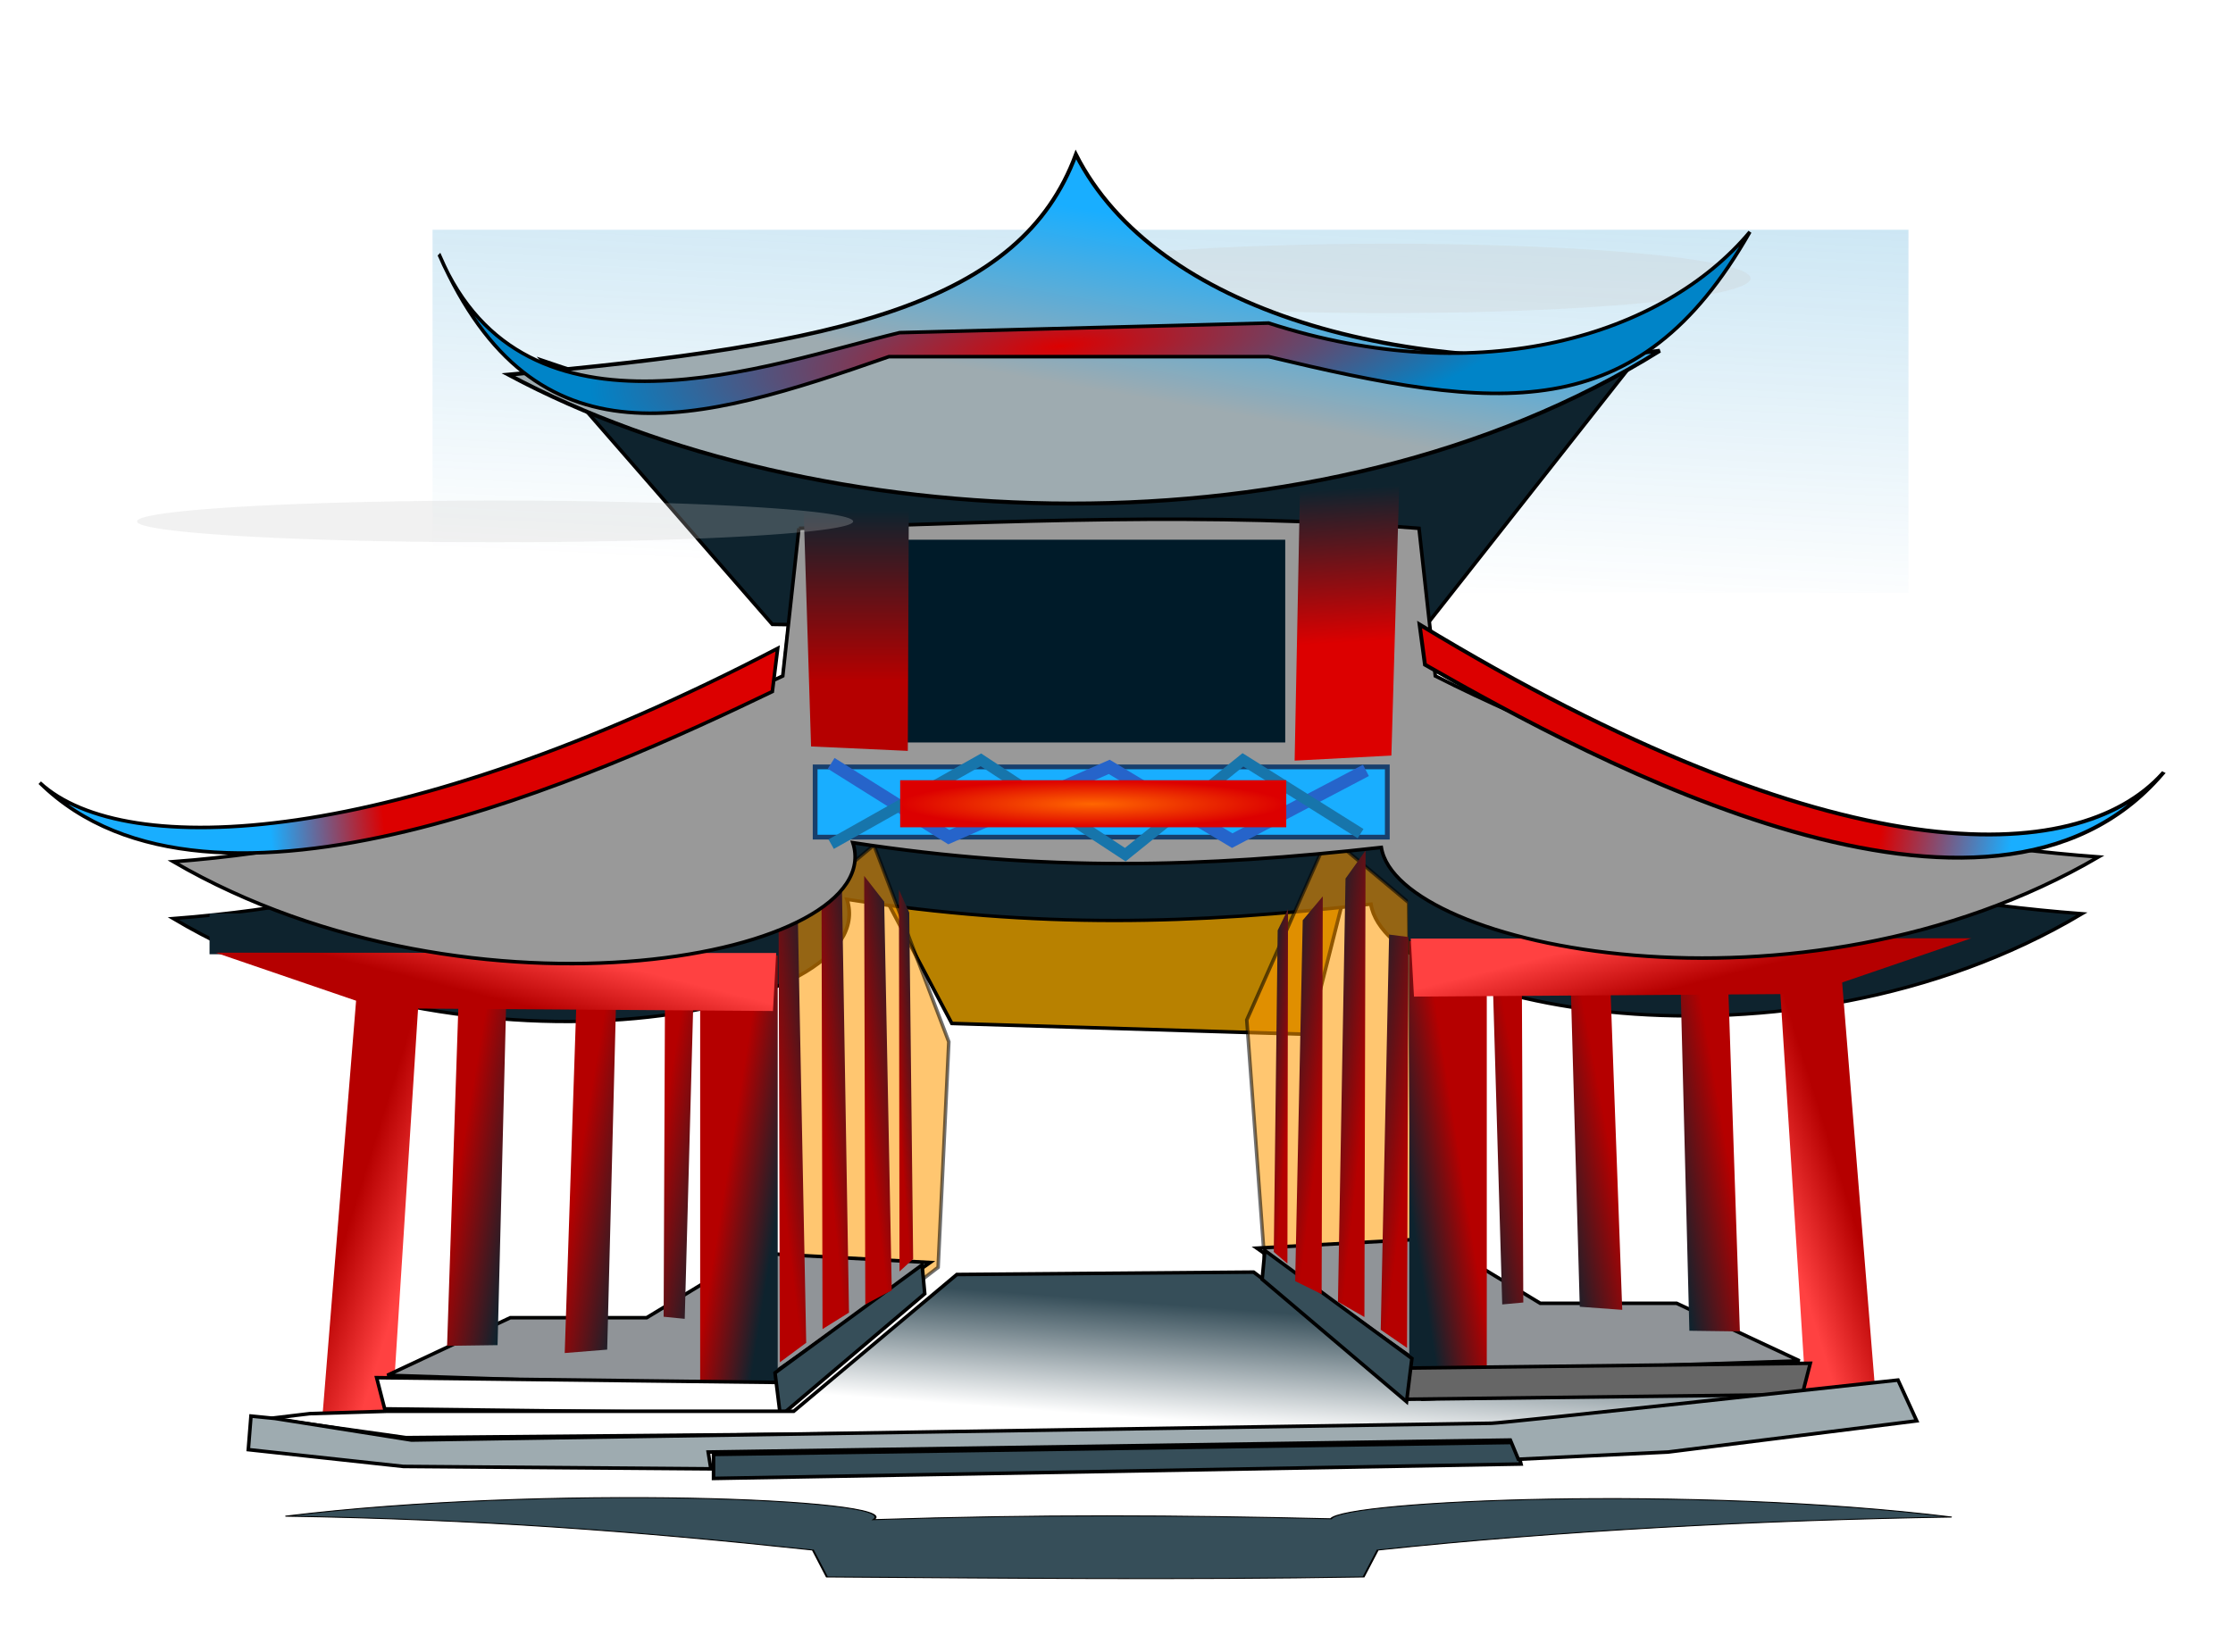 <?xml version="1.0" encoding="UTF-8" standalone="no"?>
<!-- Created with Inkscape (http://www.inkscape.org/) -->

<svg
   xmlns:dc="http://purl.org/dc/elements/1.1/"
   xmlns:cc="http://creativecommons.org/ns#"
   xmlns:rdf="http://www.w3.org/1999/02/22-rdf-syntax-ns#"
   xmlns:svg="http://www.w3.org/2000/svg"
   xmlns="http://www.w3.org/2000/svg"
   xmlns:xlink="http://www.w3.org/1999/xlink"
   xmlns:sodipodi="http://sodipodi.sourceforge.net/DTD/sodipodi-0.dtd"
   xmlns:inkscape="http://www.inkscape.org/namespaces/inkscape"
   width="500"
   height="370"
   id="svg2"
   version="1.1"
   inkscape:version="0.48.0 r9654"
   sodipodi:docname="chinese architecture.svg">
  <title
     id="title4633">chinese architecture</title>
  <defs
     id="defs4">
    <linearGradient
       inkscape:collect="always"
       id="linearGradient4537">
      <stop
         style="stop-color:#0084c8;stop-opacity:1;"
         offset="0"
         id="stop4539" />
      <stop
         style="stop-color:#0084c8;stop-opacity:0;"
         offset="1"
         id="stop4541" />
    </linearGradient>
    <linearGradient
       inkscape:collect="always"
       id="linearGradient4491">
      <stop
         style="stop-color:#b88100;stop-opacity:1;"
         offset="0"
         id="stop4493" />
      <stop
         style="stop-color:#b88100;stop-opacity:1"
         offset="1"
         id="stop4495" />
    </linearGradient>
    <linearGradient
       inkscape:collect="always"
       id="linearGradient4483">
      <stop
         style="stop-color:#ff6600;stop-opacity:1;"
         offset="0"
         id="stop4485" />
      <stop
         style="stop-color:#dc0000;stop-opacity:1"
         offset="1"
         id="stop4487" />
    </linearGradient>
    <linearGradient
       inkscape:collect="always"
       id="linearGradient4467">
      <stop
         style="stop-color:#dc0000;stop-opacity:1"
         offset="0"
         id="stop4469" />
      <stop
         style="stop-color:#0e232e;stop-opacity:1"
         offset="1"
         id="stop4471" />
    </linearGradient>
    <linearGradient
       inkscape:collect="always"
       id="linearGradient4459">
      <stop
         style="stop-color:#b50000;stop-opacity:1;"
         offset="0"
         id="stop4461" />
      <stop
         style="stop-color:#0e232e;stop-opacity:1"
         offset="1"
         id="stop4463" />
    </linearGradient>
    <linearGradient
       inkscape:collect="always"
       id="linearGradient4403">
      <stop
         style="stop-color:#364e59;stop-opacity:1;"
         offset="0"
         id="stop4405" />
      <stop
         style="stop-color:#ffffff;stop-opacity:1"
         offset="1"
         id="stop4407" />
    </linearGradient>
    <linearGradient
       inkscape:collect="always"
       id="linearGradient4377">
      <stop
         style="stop-color:#0084c8;stop-opacity:1;"
         offset="0"
         id="stop4379" />
      <stop
         style="stop-color:#ff4141;stop-opacity:1"
         offset="1"
         id="stop4381" />
    </linearGradient>
    <linearGradient
       inkscape:collect="always"
       id="linearGradient4236">
      <stop
         style="stop-color:#19aeff;stop-opacity:1;"
         offset="0"
         id="stop4238" />
      <stop
         style="stop-color:#9eabb0;stop-opacity:1"
         offset="1"
         id="stop4240" />
    </linearGradient>
    <linearGradient
       inkscape:collect="always"
       id="linearGradient4062">
      <stop
         style="stop-color:#19aeff;stop-opacity:1;"
         offset="0"
         id="stop4064" />
      <stop
         style="stop-color:#dc0000;stop-opacity:1"
         offset="1"
         id="stop4066" />
    </linearGradient>
    <linearGradient
       inkscape:collect="always"
       id="linearGradient4054">
      <stop
         style="stop-color:#19aeff;stop-opacity:1;"
         offset="0"
         id="stop4056" />
      <stop
         style="stop-color:#dc0000;stop-opacity:1"
         offset="1"
         id="stop4058" />
    </linearGradient>
    <linearGradient
       inkscape:collect="always"
       id="linearGradient4038">
      <stop
         style="stop-color:#364e59;stop-opacity:1;"
         offset="0"
         id="stop4040" />
      <stop
         style="stop-color:#9eabb0;stop-opacity:0.941"
         offset="1"
         id="stop4042" />
    </linearGradient>
    <linearGradient
       inkscape:collect="always"
       id="linearGradient4004">
      <stop
         style="stop-color:#dc0000;stop-opacity:1;"
         offset="0"
         id="stop4006" />
      <stop
         style="stop-color:#0084c8;stop-opacity:1"
         offset="1"
         id="stop4008" />
    </linearGradient>
    <linearGradient
       inkscape:collect="always"
       id="linearGradient3095">
      <stop
         style="stop-color:#b50000;stop-opacity:1;"
         offset="0"
         id="stop3097" />
      <stop
         style="stop-color:#0e232e;stop-opacity:1"
         offset="1"
         id="stop3099" />
    </linearGradient>
    <linearGradient
       id="linearGradient3019"
       inkscape:collect="always">
      <stop
         id="stop3021"
         offset="0"
         style="stop-color:#b50000;stop-opacity:1;" />
      <stop
         id="stop3023"
         offset="1"
         style="stop-color:#0e232e;stop-opacity:1" />
    </linearGradient>
    <linearGradient
       inkscape:collect="always"
       id="linearGradient3007">
      <stop
         style="stop-color:#b50000;stop-opacity:1;"
         offset="0"
         id="stop3009" />
      <stop
         style="stop-color:#ff4141;stop-opacity:1"
         offset="1"
         id="stop3011" />
    </linearGradient>
    <linearGradient
       inkscape:collect="always"
       xlink:href="#linearGradient3019"
       id="linearGradient3017"
       gradientUnits="userSpaceOnUse"
       x1="345.367"
       y1="586.165"
       x2="362.694"
       y2="583.636"
       gradientTransform="matrix(0.831,0.154,-0.223,0.576,-54.24,556.773)" />
    <linearGradient
       inkscape:collect="always"
       xlink:href="#linearGradient3019"
       id="linearGradient3027"
       gradientUnits="userSpaceOnUse"
       gradientTransform="matrix(0.831,0.155,-0.223,0.577,-27.898,558.008)"
       x1="345.367"
       y1="586.165"
       x2="362.694"
       y2="583.636" />
    <linearGradient
       inkscape:collect="always"
       xlink:href="#linearGradient3019"
       id="linearGradient3031"
       gradientUnits="userSpaceOnUse"
       gradientTransform="matrix(0.831,0.159,-0.223,0.592,-10.536,547.922)"
       x1="345.367"
       y1="586.165"
       x2="362.694"
       y2="583.636" />
    <linearGradient
       inkscape:collect="always"
       xlink:href="#linearGradient3007"
       id="linearGradient3039"
       gradientUnits="userSpaceOnUse"
       x1="343.783"
       y1="595.83"
       x2="362.326"
       y2="596.038"
       gradientTransform="matrix(0.217,-0.727,0.81,0.195,-423.832,1045.457)" />
    <linearGradient
       inkscape:collect="always"
       xlink:href="#linearGradient3019"
       id="linearGradient3055"
       gradientUnits="userSpaceOnUse"
       gradientTransform="matrix(0.758,-0.199,-0.203,-0.744,29.262,1427.921)"
       x1="345.367"
       y1="586.165"
       x2="362.694"
       y2="583.636" />
    <linearGradient
       inkscape:collect="always"
       xlink:href="#linearGradient3019"
       id="linearGradient3059"
       gradientUnits="userSpaceOnUse"
       gradientTransform="matrix(0.684,-0.207,-0.183,-0.773,53.494,1438.36)"
       x1="345.367"
       y1="586.165"
       x2="362.694"
       y2="583.636" />
    <linearGradient
       inkscape:collect="always"
       xlink:href="#linearGradient3019"
       id="linearGradient3063"
       gradientUnits="userSpaceOnUse"
       gradientTransform="matrix(0.684,-0.177,-0.183,-0.659,63.073,1365.286)"
       x1="345.367"
       y1="586.165"
       x2="362.694"
       y2="583.636" />
    <linearGradient
       inkscape:collect="always"
       xlink:href="#linearGradient3019"
       id="linearGradient3067"
       gradientUnits="userSpaceOnUse"
       gradientTransform="matrix(0.353,-0.157,-0.095,-0.587,134.031,1315.387)"
       x1="345.367"
       y1="586.165"
       x2="362.694"
       y2="583.636" />
    <linearGradient
       inkscape:collect="always"
       xlink:href="#linearGradient3095"
       id="linearGradient3101"
       x1="281.429"
       y1="660.934"
       x2="296.429"
       y2="663.076"
       gradientUnits="userSpaceOnUse"
       gradientTransform="matrix(0.838,0,0,0.752,-74.914,459.355)" />
    <linearGradient
       inkscape:collect="always"
       xlink:href="#linearGradient3007"
       id="linearGradient3159"
       gradientUnits="userSpaceOnUse"
       x1="343.783"
       y1="595.83"
       x2="362.326"
       y2="596.038"
       gradientTransform="matrix(-0.81,0.195,0.217,0.727,564.6,456.131)" />
    <linearGradient
       inkscape:collect="always"
       xlink:href="#linearGradient3019"
       id="linearGradient3161"
       gradientUnits="userSpaceOnUse"
       gradientTransform="matrix(-0.831,0.152,0.223,0.569,543.926,559.152)"
       x1="345.367"
       y1="586.165"
       x2="362.694"
       y2="583.636" />
    <linearGradient
       inkscape:collect="always"
       xlink:href="#linearGradient3019"
       id="linearGradient3163"
       gradientUnits="userSpaceOnUse"
       gradientTransform="matrix(-0.831,0.14,0.223,0.524,517.583,587.844)"
       x1="345.367"
       y1="586.165"
       x2="362.694"
       y2="583.636" />
    <linearGradient
       inkscape:collect="always"
       xlink:href="#linearGradient3019"
       id="linearGradient3165"
       gradientUnits="userSpaceOnUse"
       gradientTransform="matrix(-0.831,0.147,0.223,0.55,500.221,575.139)"
       x1="345.367"
       y1="586.165"
       x2="362.694"
       y2="583.636" />
    <linearGradient
       inkscape:collect="always"
       xlink:href="#linearGradient3095"
       id="linearGradient3167"
       gradientUnits="userSpaceOnUse"
       x1="281.429"
       y1="660.934"
       x2="296.429"
       y2="663.076"
       gradientTransform="matrix(0.838,0,0,0.752,-564.6,456.131)" />
    <linearGradient
       inkscape:collect="always"
       xlink:href="#linearGradient3007"
       id="linearGradient3169"
       gradientUnits="userSpaceOnUse"
       gradientTransform="matrix(-0.217,-0.727,-0.81,0.195,913.518,1042.233)"
       x1="343.783"
       y1="595.83"
       x2="362.326"
       y2="596.038" />
    <linearGradient
       inkscape:collect="always"
       xlink:href="#linearGradient3019"
       id="linearGradient3171"
       gradientUnits="userSpaceOnUse"
       gradientTransform="matrix(-0.758,-0.185,0.203,-0.691,460.424,1393.141)"
       x1="345.367"
       y1="586.165"
       x2="362.694"
       y2="583.636" />
    <linearGradient
       inkscape:collect="always"
       xlink:href="#linearGradient3019"
       id="linearGradient3173"
       gradientUnits="userSpaceOnUse"
       gradientTransform="matrix(-0.684,-0.192,0.183,-0.718,436.191,1402.832)"
       x1="345.367"
       y1="586.165"
       x2="362.694"
       y2="583.636" />
    <linearGradient
       inkscape:collect="always"
       xlink:href="#linearGradient3019"
       id="linearGradient3175"
       gradientUnits="userSpaceOnUse"
       gradientTransform="matrix(-0.684,-0.164,0.183,-0.612,426.612,1334.994)"
       x1="345.367"
       y1="586.165"
       x2="362.694"
       y2="583.636" />
    <linearGradient
       inkscape:collect="always"
       xlink:href="#linearGradient3019"
       id="linearGradient3177"
       gradientUnits="userSpaceOnUse"
       gradientTransform="matrix(-0.353,-0.146,0.095,-0.545,355.654,1288.669)"
       x1="345.367"
       y1="586.165"
       x2="362.694"
       y2="583.636" />
    <linearGradient
       inkscape:collect="always"
       xlink:href="#linearGradient3007"
       id="linearGradient3984"
       gradientUnits="userSpaceOnUse"
       gradientTransform="matrix(0.81,0.195,-0.217,0.727,-72.4,460.43)"
       x1="343.783"
       y1="595.83"
       x2="362.326"
       y2="596.038" />
    <radialGradient
       inkscape:collect="always"
       xlink:href="#linearGradient4004"
       id="radialGradient4010"
       cx="320"
       cy="144.909"
       fx="320"
       fy="144.909"
       r="150.5"
       gradientTransform="matrix(-0.7,0.071,-0.023,-0.18,464.697,763.29)"
       gradientUnits="userSpaceOnUse" />
    <linearGradient
       inkscape:collect="always"
       xlink:href="#linearGradient4038"
       id="linearGradient4044"
       x1="-115.714"
       y1="370.934"
       x2="-115.714"
       y2="449.505"
       gradientUnits="userSpaceOnUse"
       gradientTransform="translate(474.286,67.143)" />
    <linearGradient
       inkscape:collect="always"
       xlink:href="#linearGradient4054"
       id="linearGradient4060"
       x1="161.546"
       y1="542.515"
       x2="191.866"
       y2="540.218"
       gradientUnits="userSpaceOnUse"
       gradientTransform="matrix(0.838,0,0,0.752,-74.914,459.355)" />
    <linearGradient
       inkscape:collect="always"
       xlink:href="#linearGradient4062"
       id="linearGradient4068"
       x1="625.319"
       y1="557.361"
       x2="590.723"
       y2="552.003"
       gradientUnits="userSpaceOnUse"
       gradientTransform="matrix(0.838,0,0,0.752,-74.914,459.355)" />
    <filter
       inkscape:collect="always"
       id="filter4232"
       color-interpolation-filters="sRGB">
      <feGaussianBlur
         inkscape:collect="always"
         stdDeviation="4.62"
         id="feGaussianBlur4234" />
    </filter>
    <linearGradient
       inkscape:collect="always"
       xlink:href="#linearGradient4236"
       id="linearGradient4242"
       x1="382.857"
       y1="359.505"
       x2="372.857"
       y2="410.934"
       gradientUnits="userSpaceOnUse"
       gradientTransform="matrix(0.838,0,0,0.752,-74.914,459.355)" />
    <filter
       inkscape:collect="always"
       id="filter4373"
       color-interpolation-filters="sRGB">
      <feGaussianBlur
         inkscape:collect="always"
         stdDeviation="14.506"
         id="feGaussianBlur4375" />
    </filter>
    <linearGradient
       inkscape:collect="always"
       xlink:href="#linearGradient4377"
       id="linearGradient4383"
       x1="588.571"
       y1="506.648"
       x2="587.143"
       y2="478.076"
       gradientUnits="userSpaceOnUse" />
    <linearGradient
       inkscape:collect="always"
       xlink:href="#linearGradient4403"
       id="linearGradient4409"
       x1="387.143"
       y1="683.791"
       x2="384.286"
       y2="718.076"
       gradientUnits="userSpaceOnUse"
       gradientTransform="matrix(0.838,0,0,0.752,-74.914,459.355)" />
    <linearGradient
       inkscape:collect="always"
       xlink:href="#linearGradient4459"
       id="linearGradient4465"
       x1="345.347"
       y1="478.032"
       x2="345.347"
       y2="448.101"
       gradientUnits="userSpaceOnUse"
       gradientTransform="matrix(1.532,0,0,1.272,-336.841,226.684)" />
    <linearGradient
       inkscape:collect="always"
       xlink:href="#linearGradient4467"
       id="linearGradient4473"
       x1="416.03"
       y1="472.858"
       x2="414.476"
       y2="447.693"
       gradientUnits="userSpaceOnUse"
       gradientTransform="matrix(1.532,0,0,1.371,-336.841,178.072)" />
    <radialGradient
       inkscape:collect="always"
       xlink:href="#linearGradient4483"
       id="radialGradient4489"
       cx="379.533"
       cy="499.114"
       fx="379.533"
       fy="499.114"
       r="28.206"
       gradientTransform="matrix(1.532,0,0,0.187,-336.841,769.108)"
       gradientUnits="userSpaceOnUse" />
    <radialGradient
       inkscape:collect="always"
       xlink:href="#linearGradient4491"
       id="radialGradient4497"
       cx="376"
       cy="536.454"
       fx="376"
       fy="536.454"
       r="37.778"
       gradientTransform="matrix(1.8188378e-8,-1.161,0.742,0,-158.894,1339.148)"
       gradientUnits="userSpaceOnUse" />
    <filter
       inkscape:collect="always"
       id="filter4533"
       x="-0.221"
       width="1.441"
       y="-0.634"
       height="2.267"
       color-interpolation-filters="sRGB">
      <feGaussianBlur
         inkscape:collect="always"
         stdDeviation="24.818"
         id="feGaussianBlur4535" />
    </filter>
    <linearGradient
       inkscape:collect="always"
       xlink:href="#linearGradient4537"
       id="linearGradient4543"
       x1="263"
       y1="370.362"
       x2="256"
       y2="476.362"
       gradientUnits="userSpaceOnUse" />
    <filter
       inkscape:collect="always"
       id="filter4549"
       x="-0.092"
       width="1.185"
       y="-0.888"
       height="2.775"
       color-interpolation-filters="sRGB">
      <feGaussianBlur
         inkscape:collect="always"
         stdDeviation="23.798"
         id="feGaussianBlur4551" />
    </filter>
    <filter
       inkscape:collect="always"
       id="filter4591"
       x="-0.162"
       width="1.323"
       y="-0.565"
       height="2.131"
       color-interpolation-filters="sRGB">
      <feGaussianBlur
         inkscape:collect="always"
         stdDeviation="5.653"
         id="feGaussianBlur4593" />
    </filter>
    <filter
       inkscape:collect="always"
       id="filter4595"
       x="-0.191"
       width="1.382"
       y="-1.393"
       height="3.786"
       color-interpolation-filters="sRGB">
      <feGaussianBlur
         inkscape:collect="always"
         stdDeviation="8.127"
         id="feGaussianBlur4597" />
    </filter>
  </defs>
  <sodipodi:namedview
     id="base"
     pagecolor="#ffffff"
     bordercolor="#666666"
     borderopacity="1.0"
     inkscape:pageopacity="0.0"
     inkscape:pageshadow="2"
     inkscape:zoom="0.25"
     inkscape:cx="372.04724"
     inkscape:cy="46.181092"
     inkscape:document-units="px"
     inkscape:current-layer="layer1"
     showgrid="false"
     inkscape:window-width="1280"
     inkscape:window-height="712"
     inkscape:window-x="-4"
     inkscape:window-y="-4"
     inkscape:window-maximized="1" />
  <g
     inkscape:label="Layer 1"
     inkscape:groupmode="layer"
     id="layer1"
     transform="translate(0,-682.362)">
    <path
       sodipodi:nodetypes="ccccccccc"
       inkscape:connector-curvature="0"
       id="path4244"
       d="M 274.715,765.119 269.53,743.743 C 202.905,728.496 145.237,719.264 74.013,716.849 c 96.612,-25.34 229.801,-13.739 217.998,2.754 61.757,-4.273 112.37,-3.581 169.559,-0.69 5.229,-14.542 134.314,-26.63 230.109,-1.375 -71.224,2.415 -146.156,10.958 -212.78,26.205 l -5.223,21.376 c -68.656,2.42 -130.395,0.944 -198.961,3e-5 z"
       style="fill:#364e59;fill-opacity:1;stroke:#000000;stroke-width:0.765px;stroke-linecap:butt;stroke-linejoin:miter;stroke-opacity:1;filter:url(#filter4549)"
       transform="matrix(0.604,0,0,0.282,19.224,819.79)" />
    <rect
       style="opacity:0.454;fill:url(#linearGradient4543);fill-opacity:1;stroke:#767373;stroke-width:0;stroke-linecap:round;stroke-miterlimit:4;stroke-opacity:1;stroke-dasharray:none;stroke-dashoffset:0;filter:url(#filter4533)"
       id="rect4509"
       width="270"
       height="94"
       x="243"
       y="392.362"
       transform="matrix(1.224,0,0,0.865,-200.58,394.427)" />
    <path
       style="fill:url(#radialGradient4497);fill-opacity:1;stroke:#000000;stroke-width:0.794px;stroke-linecap:butt;stroke-linejoin:miter;stroke-opacity:1"
       d="m 213.125,911.583 -23.42,-44.245 c 48.534,7.695 82.054,4.61 114.947,1.075 l -11.544,45.616 z"
       id="path3179"
       inkscape:connector-curvature="0"
       sodipodi:nodetypes="ccccc" />
    <path
       sodipodi:nodetypes="ccccccccc"
       inkscape:connector-curvature="0"
       id="path4214"
       d="m 301.42,469.795 -4.281,44.429 c -55.012,31.691 -102.628,50.88 -161.438,55.9 79.772,52.669 189.746,28.557 180,-5.724 50.993,8.882 92.783,7.444 140.004,1.433 4.318,30.226 110.902,55.351 190,2.858 -58.809,-5.02 -120.68,-22.776 -175.692,-54.467 l -4.312,-44.429 c -56.689,-5.03 -107.666,-1.962 -164.281,-7e-5 z"
       style="fill:#0e232e;fill-opacity:1;stroke:#000000;stroke-width:1.002px;stroke-linecap:butt;stroke-linejoin:miter;stroke-opacity:1;filter:url(#filter4232)"
       transform="matrix(0.838,0,0,0.752,-74.915,459.355)" />
    <path
       style="fill:#0e232e;stroke:#000000;stroke-width:0.794px;stroke-linecap:butt;stroke-linejoin:miter;stroke-opacity:1"
       d="M 172.941,822.205 121.454,763.1 c 91.681,31.5 169.526,18.299 245.461,-1.075 l -49.092,62.328 z"
       id="path4000"
       inkscape:connector-curvature="0"
       sodipodi:nodetypes="ccccc" />
    <path
       style="fill:url(#linearGradient3984);fill-opacity:1;stroke:#000000;stroke-width:0;stroke-linecap:round;stroke-miterlimit:4;stroke-opacity:0;stroke-dashoffset:0"
       d="m 80.552,896.387 13.879,-0.961 -6.67,104.594 -15.675,0.961 z"
       id="path3982"
       inkscape:connector-curvature="0"
       sodipodi:nodetypes="ccccc" />
    <path
       inkscape:connector-curvature="0"
       id="path3958"
       d="m 279.172,910.805 3.927,53.249 33.527,25.791 -1.197,-105.312 -17.96,-15.045 z"
       style="opacity:0.561;fill:#ff9900;stroke:#000000;stroke-width:0.794px;stroke-linecap:butt;stroke-linejoin:miter;stroke-opacity:1"
       sodipodi:nodetypes="cccccc" />
    <path
       style="opacity:0.561;fill:#ff9900;stroke:#000000;stroke-width:0.794px;stroke-linecap:butt;stroke-linejoin:miter;stroke-opacity:1"
       d="m 212.454,915.696 -2.395,50.507 -33.527,25.791 1.197,-105.313 17.96,-15.045 z"
       id="path3956"
       inkscape:connector-curvature="0" />
    <path
       style="fill:#909498;fill-opacity:1;stroke:#000000;stroke-width:0.794px;stroke-linecap:butt;stroke-linejoin:miter;stroke-opacity:1"
       d="m 86.73,990.382 82.02,2.687 39.513,-27.94 -39.513,-2.149 -23.948,14.507 -30.533,0 z"
       id="path3041"
       inkscape:connector-curvature="0" />
    <path
       sodipodi:nodetypes="ccccc"
       inkscape:connector-curvature="0"
       id="path3015"
       d="m 102.81,902.636 10.659,-0.762 -2.059,81.76 -11.305,0.153 z"
       style="fill:url(#linearGradient3017);fill-opacity:1;stroke:#000000;stroke-width:0;stroke-linecap:round;stroke-miterlimit:4;stroke-opacity:0;stroke-dashoffset:0" />
    <path
       style="fill:url(#linearGradient3027);fill-opacity:1;stroke:#000000;stroke-width:0;stroke-linecap:round;stroke-miterlimit:4;stroke-opacity:0;stroke-dashoffset:0"
       d="m 129.152,904.176 8.863,-0.153 -2.059,80.613 -9.509,0.763 z"
       id="path3025"
       inkscape:connector-curvature="0"
       sodipodi:nodetypes="ccccc" />
    <path
       sodipodi:nodetypes="ccccc"
       inkscape:connector-curvature="0"
       id="path3029"
       d="m 148.909,903.283 6.468,-1.409 -2.059,75.868 -4.72,-0.469 z"
       style="fill:url(#linearGradient3031);fill-opacity:1;stroke:#000000;stroke-width:0;stroke-linecap:round;stroke-miterlimit:4;stroke-opacity:0;stroke-dashoffset:0" />
    <rect
       style="fill:url(#linearGradient3101);fill-opacity:1;stroke:#000000;stroke-width:0;stroke-linecap:round;stroke-miterlimit:4;stroke-opacity:0;stroke-dasharray:none;stroke-dashoffset:0"
       id="rect3033"
       width="17.362"
       height="102.089"
       x="156.777"
       y="896.354" />
    <rect
       y="46.918"
       x="-896.084"
       height="127.52"
       width="9.134"
       id="rect3035"
       style="fill:#0e232e;fill-opacity:1;stroke:#000000;stroke-width:0;stroke-linecap:round;stroke-miterlimit:4;stroke-opacity:0;stroke-dasharray:none;stroke-dashoffset:0"
       transform="matrix(0,-1,1,0,0,0)" />
    <path
       sodipodi:nodetypes="ccccc"
       inkscape:connector-curvature="0"
       id="path3037"
       d="m 84.673,908.185 -36.393,-12.456 125.521,0.076 -0.725,12.993 z"
       style="fill:url(#linearGradient3039);fill-opacity:1;stroke:#000000;stroke-width:0;stroke-linecap:round;stroke-miterlimit:4;stroke-opacity:0;stroke-dashoffset:0" />
    <path
       style="fill:#ffffff;stroke:#000000;stroke-width:0.794px;stroke-linecap:butt;stroke-linejoin:miter;stroke-opacity:1"
       d="m 84.336,990.92 1.796,6.985 88.605,1.075 0,-6.985 z"
       id="path3043"
       inkscape:connector-curvature="0" />
    <path
       style="fill:#364e59;stroke:#000000;stroke-width:0.794px;stroke-linecap:butt;stroke-linejoin:miter;stroke-opacity:1"
       d="m 173.54,989.845 1.197,9.672 32.329,-27.403 -0.598,-6.448 z"
       id="path3045"
       inkscape:connector-curvature="0" />
    <path
       style="fill:url(#linearGradient4409);fill-opacity:1;stroke:#000000;stroke-width:0.794px;stroke-linecap:butt;stroke-linejoin:miter;stroke-opacity:1"
       d="m 60.388,1000.054 30.533,4.298 241.27,-2.149 92.197,-9.671 -18.559,-1.612 -87.408,4.836 -37.717,-28.478 -66.454,0.537 -36.52,30.627 -91,0 -17.362,0.537 z"
       id="path3047"
       inkscape:connector-curvature="0"
       sodipodi:nodetypes="cccccccccccc" />
    <path
       style="fill:#364e59;stroke:#000000;stroke-width:0.794px;stroke-linecap:butt;stroke-linejoin:miter;stroke-opacity:1"
       d="m 159.77,1008.114 0,5.373 180.803,-3.224 -1.197,-4.836 z"
       id="path3051"
       inkscape:connector-curvature="0" />
    <path
       style="fill:url(#linearGradient3055);fill-opacity:1;stroke:#000000;stroke-width:0;stroke-linecap:round;stroke-miterlimit:4;stroke-opacity:0;stroke-dashoffset:0"
       d="m 174.625,987.476 5.896,-4.372 -1.877,-95.345 -4.303,0.589 z"
       id="path3053"
       inkscape:connector-curvature="0"
       sodipodi:nodetypes="ccccc" />
    <path
       sodipodi:nodetypes="ccccc"
       inkscape:connector-curvature="0"
       id="path3057"
       d="m 184.176,980.036 5.924,-3.69 -1.695,-102.102 -4.485,-6.76 z"
       style="fill:url(#linearGradient3059);fill-opacity:1;stroke:#000000;stroke-width:0;stroke-linecap:round;stroke-miterlimit:4;stroke-opacity:0;stroke-dashoffset:0" />
    <path
       style="fill:url(#linearGradient3063);fill-opacity:1;stroke:#000000;stroke-width:0;stroke-linecap:round;stroke-miterlimit:4;stroke-opacity:0;stroke-dashoffset:0"
       d="m 193.755,974.507 5.924,-3.146 -1.695,-87.055 -4.485,-5.764 z"
       id="path3061"
       inkscape:connector-curvature="0"
       sodipodi:nodetypes="ccccc" />
    <path
       sodipodi:nodetypes="ccccc"
       inkscape:connector-curvature="0"
       id="path3065"
       d="m 201.414,967.135 3.054,-2.803 -0.874,-77.581 -2.312,-5.137 z"
       style="fill:url(#linearGradient3067);fill-opacity:1;stroke:#000000;stroke-width:0;stroke-linecap:round;stroke-miterlimit:4;stroke-opacity:0;stroke-dashoffset:0" />
    <path
       inkscape:connector-curvature="0"
       id="path3131"
       d="m 402.956,987.158 -82.02,2.687 -39.513,-27.94 39.513,-2.15 23.948,14.507 30.533,0 z"
       style="fill:#909498;fill-opacity:1;stroke:#000000;stroke-width:0.794px;stroke-linecap:butt;stroke-linejoin:miter;stroke-opacity:1" />
    <path
       sodipodi:nodetypes="ccccc"
       inkscape:connector-curvature="0"
       id="path3133"
       d="m 411.649,892.089 -13.879,-0.961 6.67,104.594 15.675,0.961 z"
       style="fill:url(#linearGradient3159);fill-opacity:1;stroke:#000000;stroke-width:0;stroke-linecap:round;stroke-miterlimit:4;stroke-opacity:0;stroke-dashoffset:0" />
    <path
       style="fill:url(#linearGradient3161);fill-opacity:1;stroke:#000000;stroke-width:0;stroke-linecap:round;stroke-miterlimit:4;stroke-opacity:0;stroke-dashoffset:0"
       d="m 386.876,900.477 -10.659,-0.752 2.059,80.687 11.306,0.151 z"
       id="path3135"
       inkscape:connector-curvature="0"
       sodipodi:nodetypes="ccccc" />
    <path
       sodipodi:nodetypes="ccccc"
       inkscape:connector-curvature="0"
       id="path3137"
       d="m 360.534,902.013 -8.862,-0.139 2.059,73.161 9.51,0.693 z"
       style="fill:url(#linearGradient3163);fill-opacity:1;stroke:#000000;stroke-width:0;stroke-linecap:round;stroke-miterlimit:4;stroke-opacity:0;stroke-dashoffset:0" />
    <path
       style="fill:url(#linearGradient3165);fill-opacity:1;stroke:#000000;stroke-width:0;stroke-linecap:round;stroke-miterlimit:4;stroke-opacity:0;stroke-dashoffset:0"
       d="m 340.778,905.333 -6.468,-1.309 2.059,70.495 4.72,-0.435 z"
       id="path3139"
       inkscape:connector-curvature="0"
       sodipodi:nodetypes="ccccc" />
    <rect
       y="893.13"
       x="-332.91"
       height="102.089"
       width="17.362"
       id="rect3141"
       style="fill:url(#linearGradient3167);fill-opacity:1;stroke:#000000;stroke-width:0;stroke-linecap:round;stroke-miterlimit:4;stroke-opacity:0;stroke-dasharray:none;stroke-dashoffset:0"
       transform="scale(-1,1)" />
    <rect
       transform="matrix(0,-1,-1,0,0,0)"
       style="fill:#0e232e;fill-opacity:1;stroke:#000000;stroke-width:0;stroke-linecap:round;stroke-miterlimit:4;stroke-opacity:0;stroke-dasharray:none;stroke-dashoffset:0"
       id="rect3143"
       width="9.134"
       height="127.52"
       x="-892.861"
       y="-442.768" />
    <path
       style="fill:url(#linearGradient3169);fill-opacity:1;stroke:#000000;stroke-width:0;stroke-linecap:round;stroke-miterlimit:4;stroke-opacity:0;stroke-dashoffset:0"
       d="m 405.013,904.961 36.393,-12.456 -125.521,0.076 0.725,12.993 z"
       id="path3145"
       inkscape:connector-curvature="0"
       sodipodi:nodetypes="ccccc" />
    <path
       inkscape:connector-curvature="0"
       id="path3147"
       d="m 405.35,987.696 -1.796,6.985 -88.605,1.075 0,-6.985 z"
       style="fill:#666666;stroke:#000000;stroke-width:0.794px;stroke-linecap:butt;stroke-linejoin:miter;stroke-opacity:1" />
    <path
       inkscape:connector-curvature="0"
       id="path3149"
       d="m 316.146,986.621 -1.197,9.672 -32.329,-27.403 0.599,-6.448 z"
       style="fill:#364e59;stroke:#000000;stroke-width:0.794px;stroke-linecap:butt;stroke-linejoin:miter;stroke-opacity:1" />
    <path
       sodipodi:nodetypes="ccccc"
       inkscape:connector-curvature="0"
       id="path3151"
       d="m 315.062,984.252 -5.897,-4.059 1.877,-88.514 4.303,0.547 z"
       style="fill:url(#linearGradient3171);fill-opacity:1;stroke:#000000;stroke-width:0;stroke-linecap:round;stroke-miterlimit:4;stroke-opacity:0;stroke-dashoffset:0" />
    <path
       style="fill:url(#linearGradient3173);fill-opacity:1;stroke:#000000;stroke-width:0;stroke-linecap:round;stroke-miterlimit:4;stroke-opacity:0;stroke-dashoffset:0"
       d="m 305.51,977.345 -5.924,-3.425 1.695,-94.787 4.485,-6.276 z"
       id="path3153"
       inkscape:connector-curvature="0"
       sodipodi:nodetypes="ccccc" />
    <path
       sodipodi:nodetypes="ccccc"
       inkscape:connector-curvature="0"
       id="path3155"
       d="m 295.931,972.212 -5.924,-2.921 1.695,-80.818 4.485,-5.351 z"
       style="fill:url(#linearGradient3175);fill-opacity:1;stroke:#000000;stroke-width:0;stroke-linecap:round;stroke-miterlimit:4;stroke-opacity:0;stroke-dashoffset:0" />
    <path
       style="fill:url(#linearGradient3177);fill-opacity:1;stroke:#000000;stroke-width:0;stroke-linecap:round;stroke-miterlimit:4;stroke-opacity:0;stroke-dashoffset:0"
       d="m 288.272,965.368 -3.054,-2.603 0.874,-72.023 2.312,-4.769 z"
       id="path3157"
       inkscape:connector-curvature="0"
       sodipodi:nodetypes="ccccc" />
    <path
       style="fill:#9eabb0;stroke:#000000;stroke-width:0.794px;stroke-linecap:butt;stroke-linejoin:miter;stroke-opacity:1"
       d="m 61.586,1000.054 -5.388,-0.537 -0.598,7.523 34.724,3.761 68.849,0.537 -0.598,-3.761 179.605,-2.687 1.796,4.299 33.526,-1.612 55.678,-6.985 -4.191,-9.134 c 0,0 -88.605,9.671 -91,9.671 -2.395,0 -241.869,3.761 -241.869,3.761 z"
       id="path3049"
       inkscape:connector-curvature="0" />
    <path
       style="fill:#999999;fill-opacity:1;stroke:#000000;stroke-width:0.794px;stroke-linecap:butt;stroke-linejoin:miter;stroke-opacity:1"
       d="m 178.89,800.692 -3.618,33.064 c -46.496,22.214 -86.742,37.865 -136.447,41.601 67.423,39.197 160.374,21.252 152.136,-4.26 43.099,6.61 78.421,5.54 118.332,1.067 3.649,22.494 93.735,41.192 160.589,2.127 C 420.176,870.555 367.882,857.342 321.386,833.757 l -3.645,-33.064 c -47.914,-3.744 -91,-1.46 -138.851,-3e-5 z"
       id="path3181"
       inkscape:connector-curvature="0"
       sodipodi:nodetypes="ccccccccc" />
    <rect
       style="fill:#001b29;fill-opacity:1;stroke:#161212;stroke-width:6.188;stroke-linecap:round;stroke-miterlimit:4;stroke-opacity:0;stroke-dasharray:none;stroke-dashoffset:0"
       id="rect3964"
       width="85.281"
       height="45.406"
       x="202.502"
       y="803.248" />
    <path
       style="fill:url(#linearGradient4465);fill-opacity:1;stroke:#000000;stroke-width:0;stroke-linecap:round;stroke-miterlimit:4;stroke-opacity:0;stroke-dashoffset:0"
       d="m 203.522,789.952 -23.793,-0.491 1.88,60.084 21.662,0.989 z"
       id="rect2996"
       inkscape:connector-curvature="0"
       sodipodi:nodetypes="ccccc" />
    <rect
       style="fill:#19aeff;fill-opacity:1;stroke:#183f6c;stroke-width:1.071;stroke-linecap:round;stroke-miterlimit:4;stroke-opacity:1;stroke-dasharray:none;stroke-dashoffset:0"
       id="rect3968"
       width="128.119"
       height="15.734"
       x="182.52"
       y="854.118" />
    <path
       style="fill:none;stroke:#2664ca;stroke-width:2.853;stroke-linecap:butt;stroke-linejoin:miter;stroke-miterlimit:4;stroke-opacity:1;stroke-dasharray:none"
       d="m 186.112,853.332 26.342,16.521 35.921,-15.734 27.54,16.521 29.934,-15.734"
       id="path3970"
       inkscape:connector-curvature="0" />
    <path
       style="fill:none;stroke:#1775ab;stroke-width:2.445;stroke-linecap:butt;stroke-linejoin:miter;stroke-miterlimit:4;stroke-opacity:1;stroke-dasharray:none"
       d="m 186.112,871.426 33.526,-18.881 32.329,21.241 26.342,-21.241 26.342,16.521"
       id="path3972"
       inkscape:connector-curvature="0" />
    <rect
       style="fill:url(#radialGradient4489);fill-opacity:1;stroke:#000000;stroke-width:0;stroke-linecap:round;stroke-miterlimit:4;stroke-opacity:0;stroke-dasharray:none;stroke-dashoffset:0"
       id="rect3186"
       width="86.45"
       height="10.542"
       x="201.559"
       y="857.107" />
    <path
       sodipodi:nodetypes="ccccc"
       inkscape:connector-curvature="0"
       id="path3960"
       d="m 291.169,787.536 22.26,-0.832 -1.88,64.881 -21.662,1.135 z"
       style="fill:url(#linearGradient4473);fill-opacity:1;stroke:#000000;stroke-width:0;stroke-linecap:round;stroke-miterlimit:4;stroke-opacity:0;stroke-dashoffset:0" />
    <path
       style="fill:url(#linearGradient4060);fill-opacity:1;stroke:#000000;stroke-width:0.794px;stroke-linecap:butt;stroke-linejoin:miter;stroke-opacity:1"
       d="M 8.902,857.667 C 47.313,895.574 135.05,855.494 172.941,837.249 l 1.197,-9.671 C 88.49,872.299 27.9,875.271 8.902,857.667 z"
       id="path3986"
       inkscape:connector-curvature="0"
       sodipodi:nodetypes="cccc" />
    <path
       sodipodi:nodetypes="cccc"
       inkscape:connector-curvature="0"
       id="path3996"
       d="M 484.216,855.631 C 445.546,900.934 357.215,853.035 319.069,831.231 l -1.205,-8.99 c 92.794,56.324 147.257,54.591 166.353,33.391 z"
       style="fill:url(#linearGradient4068);fill-opacity:1;stroke:#000000;stroke-width:0.871px;stroke-linecap:butt;stroke-linejoin:miter;stroke-opacity:1" />
    <path
       sodipodi:type="arc"
       style="opacity:0.512;fill:#cccccc;fill-opacity:1;stroke:#767373;stroke-width:0;stroke-linecap:round;stroke-miterlimit:4;stroke-opacity:1;stroke-dasharray:none;stroke-dashoffset:0;filter:url(#filter4591)"
       id="path4573"
       sodipodi:cx="19"
       sodipodi:cy="428.36218"
       sodipodi:rx="42"
       sodipodi:ry="12"
       d="m 61,428.362 a 42,12 0 1 1 -84,0 42,12 0 1 1 84,0 z"
       transform="matrix(1.932,0,0,0.647,274.123,467.565)" />
    <path
       sodipodi:type="arc"
       style="opacity:0.512;fill:#cccccc;fill-opacity:1;stroke:#767373;stroke-width:0;stroke-linecap:round;stroke-miterlimit:4;stroke-opacity:1;stroke-dasharray:none;stroke-dashoffset:0;filter:url(#filter4595)"
       id="path4577"
       sodipodi:cx="5"
       sodipodi:cy="442.36218"
       sodipodi:rx="51"
       sodipodi:ry="7"
       d="m 56,442.362 a 51,7 0 1 1 -102,0 51,7 0 1 1 102,0 z"
       transform="matrix(1.572,0,0,0.667,102.995,504.087)" />
    <path
       style="fill:url(#linearGradient4242);fill-opacity:1;stroke:#000000;stroke-width:0.891px;stroke-linecap:butt;stroke-linejoin:miter;stroke-opacity:1"
       d="m 113.842,766.272 c 75.134,-6.61 114.738,-15.989 127.066,-49.301 17.809,35.07 73.611,50.499 130.745,43.954 -76.295,47.558 -189.487,41.906 -257.811,5.347 z"
       id="path4012"
       inkscape:connector-curvature="0"
       sodipodi:nodetypes="cccc" />
    <path
       style="fill:url(#radialGradient4010);fill-opacity:1;stroke:#000000;stroke-width:0.794px;stroke-linecap:butt;stroke-linejoin:miter;stroke-opacity:1"
       d="m 98.465,739.674 c 19.073,44.887 73.936,24.188 102.974,17.194 l 82.619,-2.149 c 47.57,15.376 88.466,2.694 107.763,-20.418 -25.172,44.35 -56.693,40.155 -107.763,27.94 l -85.013,0 c -43.245,15.124 -79.242,25.614 -100.579,-22.567 z"
       id="path4002"
       inkscape:connector-curvature="0"
       sodipodi:nodetypes="ccccccc" />
  </g>
</svg>
